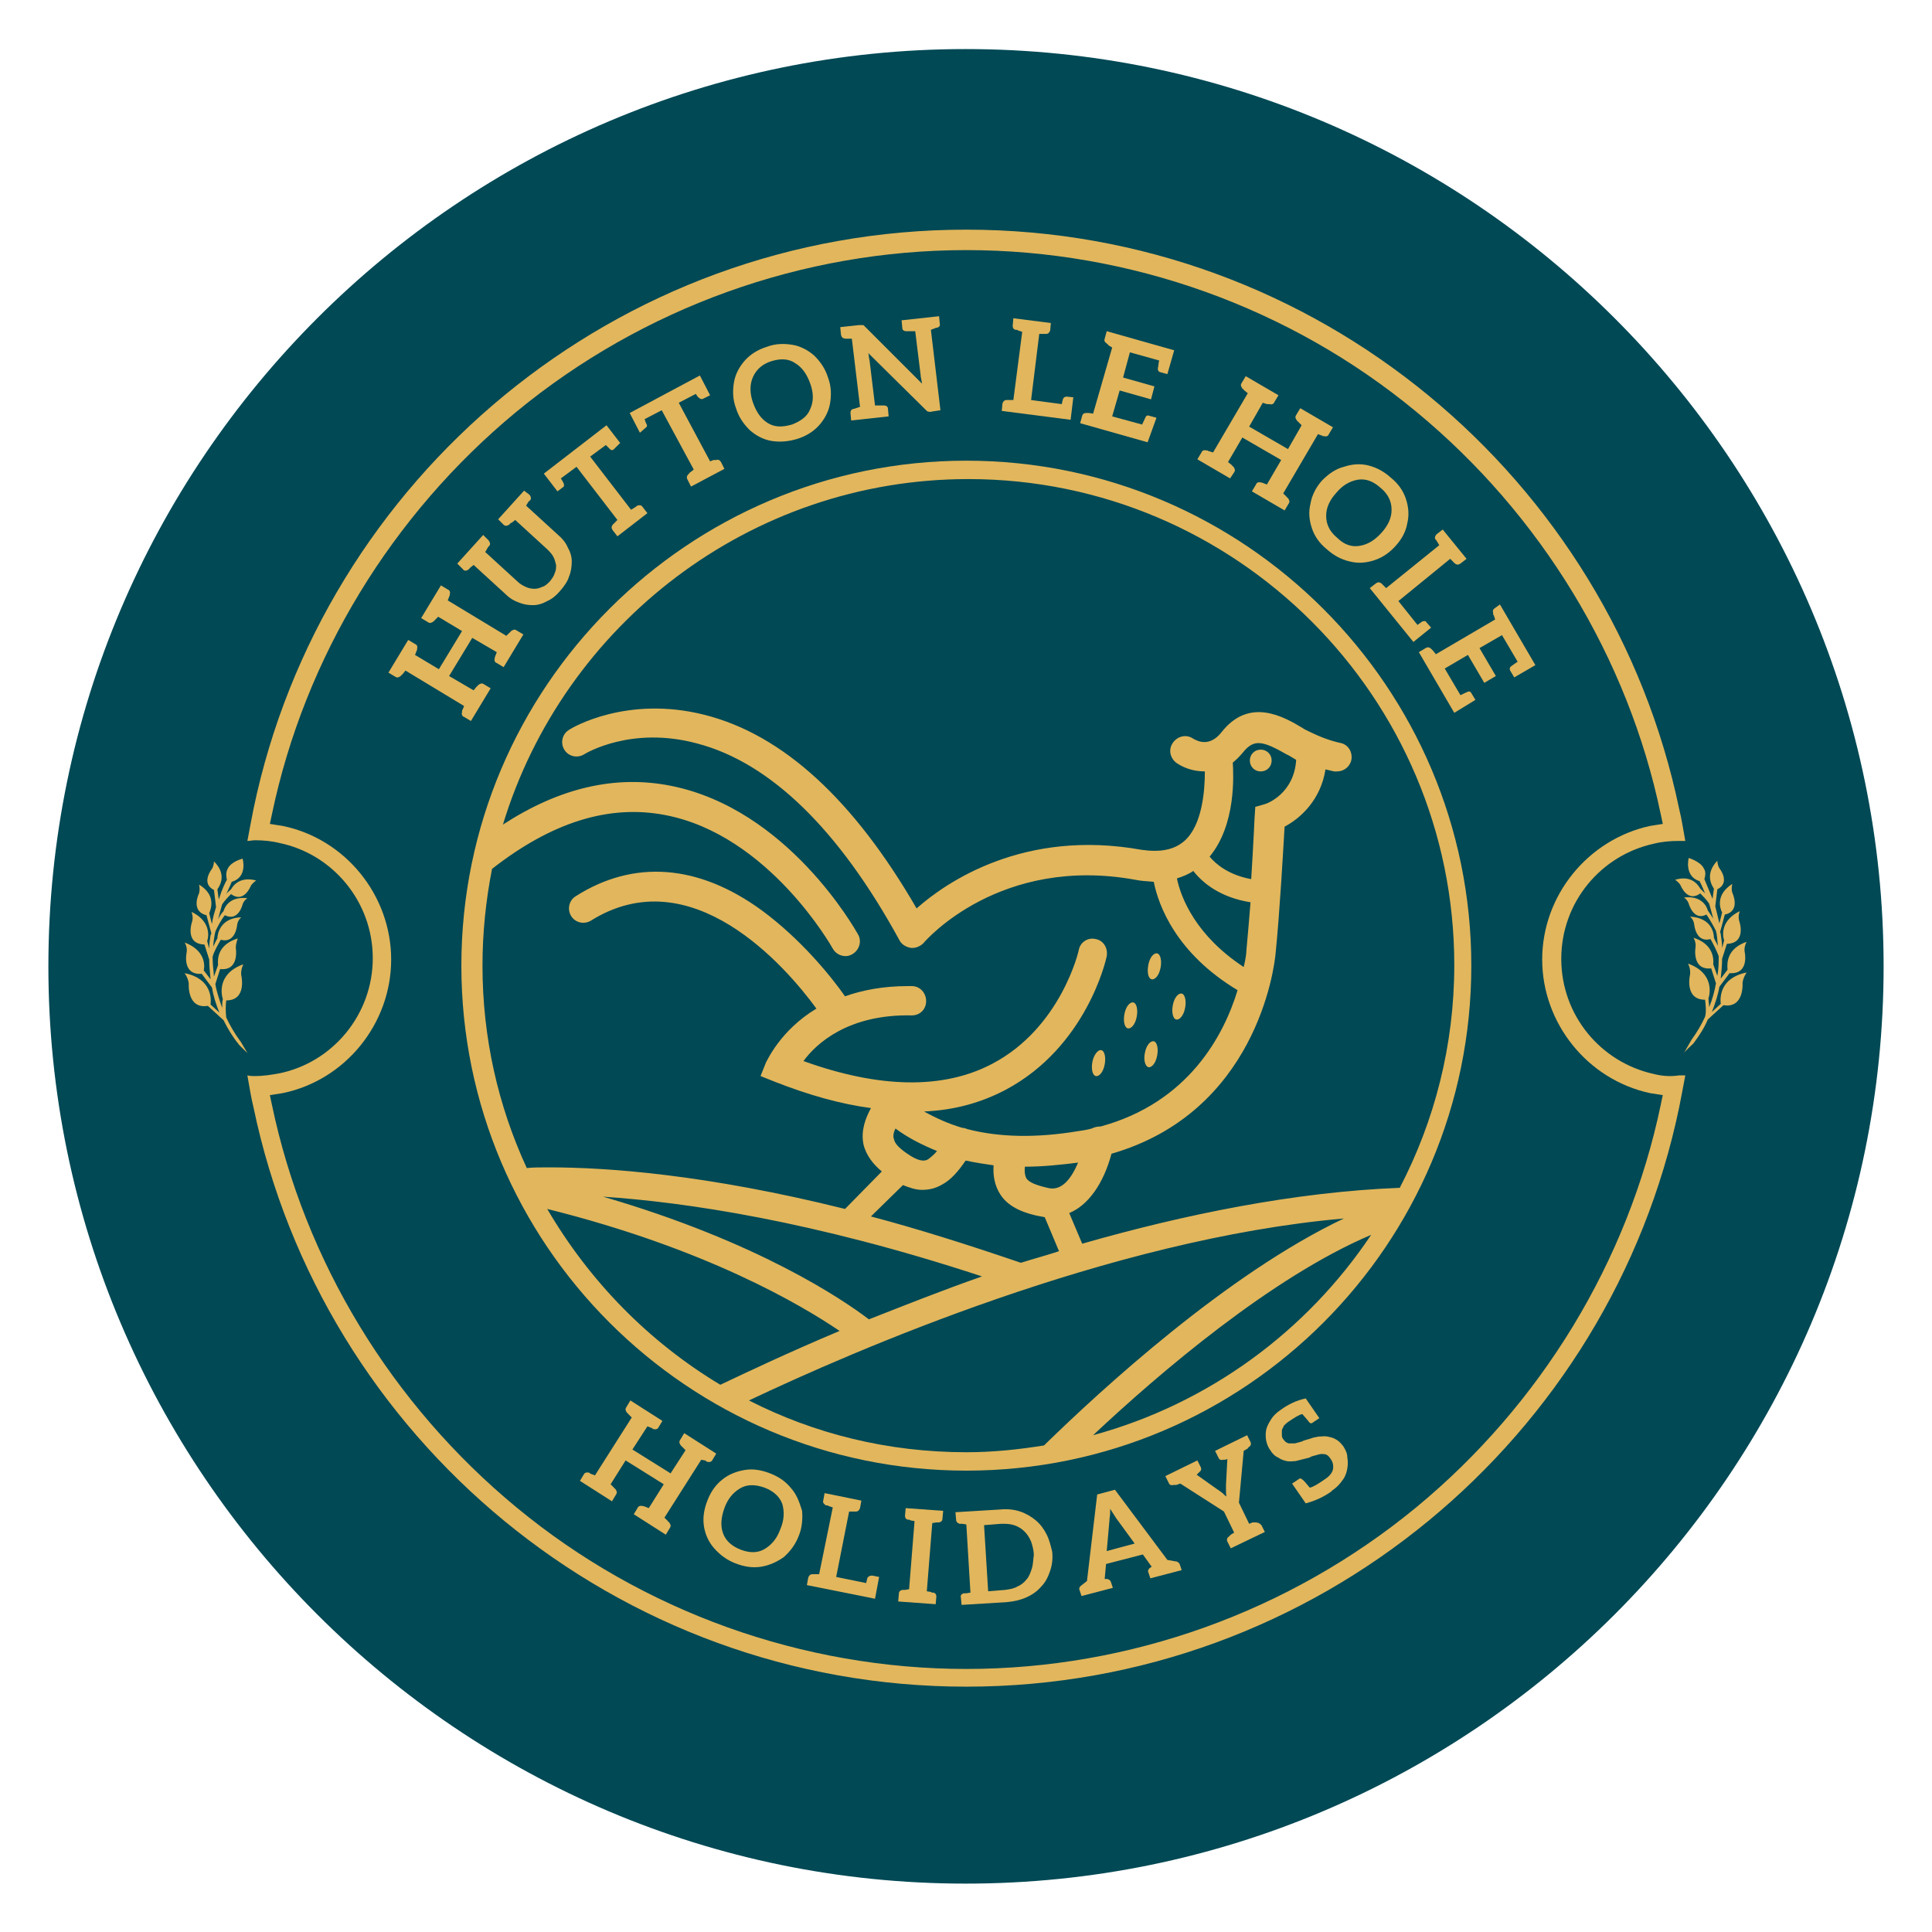<?xml version="1.0" encoding="utf-8"?>
<!-- Generator: Adobe Illustrator 25.4.1, SVG Export Plug-In . SVG Version: 6.00 Build 0)  -->
<svg version="1.1" id="Layer_1" xmlns="http://www.w3.org/2000/svg" xmlns:xlink="http://www.w3.org/1999/xlink" x="0px" y="0px"
	 viewBox="0 0 283.5 283.5" style="enable-background:new 0 0 283.5 283.5;" xml:space="preserve">
<style type="text/css">
	.st0{fill:#004955;}
	.st1{fill:#E2B65C;}
</style>
<g>
	<g>
		<path class="st0" d="M141.7,7.2C67.5,7.2,7.1,67.6,7.1,141.8s60.4,134.6,134.6,134.6s134.7-60.3,134.7-134.6
			C276.4,67.6,216,7.2,141.7,7.2"/>
	</g>
	<g>
		<path class="st1" d="M67.8,104.3L67.8,104.3v0.2c-0.1,0.3,0,0.6,0.3,0.7l1,0.6L72,101l-1-0.6c-0.3-0.2-0.5-0.1-0.8,0.1l-0.1,0.1
			c0,0,0,0.1-0.1,0.1l-0.1,0.1l-0.4,0.5l-3.6-2.1l3.4-5.6l3.6,2.1l-0.2,0.5l-0.1,0.3v0.1c-0.1,0.3,0,0.6,0.3,0.7l1,0.6l2.9-4.8
			l-1-0.6c-0.3-0.2-0.5-0.1-0.8,0.1l-0.1,0.1c0,0,0,0.1-0.1,0.1l-0.1,0.1l-0.4,0.4l-8.6-5.2l0.2-0.5c0-0.1,0-0.1,0.1-0.2v-0.1v-0.1
			c0.1-0.3,0-0.6-0.3-0.7l-1-0.6l-2.9,4.8l1,0.6c0.3,0.2,0.5,0.1,0.8-0.1l0.1-0.1l0.2-0.2l0.4-0.4l3.5,2.1l-3.4,5.6l-3.5-2.1
			l0.2-0.5c0-0.1,0-0.1,0.1-0.2v-0.1v-0.1c0.1-0.3,0-0.6-0.3-0.7l-1-0.6L57,98.7l1,0.6c0.3,0.2,0.5,0.1,0.8-0.1l0.1-0.1
			c0,0,0-0.1,0.1-0.1l0.1-0.1l0.4-0.5l8.6,5.2l-0.2,0.5C67.8,104.2,67.8,104.3,67.8,104.3"/>
	</g>
	<g>
		<path class="st1" d="M68.7,83.6L68.7,83.6c0.1-0.1,0.2-0.1,0.2-0.2l0.1-0.1l0.5-0.4l4.7,4.3c0.6,0.6,1.3,1,1.9,1.2
			c0.7,0.3,1.4,0.4,2.1,0.4s1.4-0.2,2.1-0.6c0.7-0.3,1.3-0.8,1.9-1.5s1.1-1.4,1.3-2.1c0.3-0.7,0.4-1.5,0.4-2.2s-0.2-1.4-0.6-2.1
			c-0.3-0.7-0.8-1.3-1.4-1.8l-4.7-4.3l0.3-0.5c0-0.1,0.1-0.1,0.1-0.1s0-0.1,0.1-0.1l0.1-0.1c0.2-0.3,0.1-0.5-0.1-0.8L76.9,72
			l-3.8,4.2l0.8,0.8c0.2,0.2,0.5,0.2,0.8,0l0.1-0.1l0.1-0.1c0,0,0.1-0.1,0.2-0.1l0.5-0.4l4.7,4.3c0.3,0.3,0.7,0.7,0.9,1.1
			c0.2,0.4,0.3,0.8,0.4,1.2c0,0.4,0,0.8-0.2,1.2c-0.1,0.4-0.4,0.8-0.7,1.2c-0.4,0.4-0.7,0.7-1.1,0.8c-0.4,0.2-0.8,0.3-1.2,0.3
			c-0.4,0-0.9-0.1-1.3-0.3c-0.4-0.2-0.8-0.4-1.2-0.8L71.2,81l0.3-0.5c0-0.1,0.1-0.1,0.1-0.2l0.1-0.1l0.1-0.1
			c0.2-0.3,0.1-0.5-0.1-0.8l-0.8-0.8l-3.8,4.2l0.8,0.8C68.1,83.8,68.4,83.8,68.7,83.6"/>
	</g>
	<g>
		<path class="st1" d="M82.6,71.5c0.2-0.1,0.2-0.3,0.1-0.6c-0.1-0.2-0.2-0.4-0.4-0.7l2.3-1.7l6,7.8l-0.4,0.4c0,0.1-0.1,0.1-0.1,0.1
			L90,76.9L89.9,77c-0.2,0.3-0.2,0.5,0,0.8l0.7,0.9l4.4-3.4l-0.7-0.9c-0.2-0.3-0.4-0.3-0.8-0.2l-0.1,0.1c0,0-0.1,0-0.1,0.1
			c0,0-0.1,0-0.2,0.1l-0.5,0.3l-6-7.8l2.3-1.7c0.2,0.2,0.4,0.4,0.6,0.6s0.4,0.2,0.6,0L91,65l-2-2.6l-9.2,7.1l2,2.6L82.6,71.5z"/>
	</g>
	<g>
		<path class="st1" d="M94.7,62.8c0.2-0.1,0.3-0.3,0.2-0.5c-0.1-0.2-0.2-0.4-0.3-0.8l2.5-1.3l4.7,8.7l-0.5,0.4
			c-0.1,0-0.1,0.1-0.1,0.1l-0.1,0.1l-0.1,0.1c-0.2,0.2-0.3,0.5-0.1,0.8l0.5,1l4.9-2.6l-0.5-1c-0.2-0.3-0.4-0.4-0.7-0.3H105h-0.1
			c0,0-0.1,0-0.2,0l-0.5,0.2l-4.6-8.6l2.5-1.3c0.2,0.3,0.3,0.5,0.5,0.6c0.2,0.2,0.4,0.2,0.6,0.1l1-0.5l-1.5-2.9l-10.3,5.5l1.5,2.9
			L94.7,62.8z"/>
	</g>
	<g>
		<path class="st1" d="M110.5,55.3c0.5-1.1,1.4-1.9,2.7-2.3c1.3-0.4,2.5-0.4,3.5,0.3c1,0.6,1.7,1.6,2.2,3s0.5,2.6,0,3.7
			c-0.4,1.1-1.4,1.8-2.7,2.3c-1.4,0.4-2.5,0.4-3.5-0.2c-1-0.6-1.7-1.6-2.2-3C110,57.7,110,56.4,110.5,55.3 M110,63.1
			c0.9,0.8,2,1.4,3.2,1.6s2.5,0.1,3.8-0.3s2.4-1.1,3.2-2c0.8-0.9,1.4-2,1.6-3.2s0.2-2.5-0.3-3.8c-0.4-1.3-1.1-2.3-2-3.2
			c-0.9-0.8-2-1.4-3.2-1.6c-1.2-0.2-2.5-0.2-3.8,0.3c-1.3,0.4-2.4,1.1-3.2,2c-0.8,0.9-1.4,2-1.6,3.2s-0.2,2.5,0.3,3.8
			C108.4,61.2,109.1,62.2,110,63.1"/>
	</g>
	<g>
		<path class="st1" d="M124,49.7L124,49.7h0.2c0,0,0.1,0,0.2,0h0.6l1.2,10l-0.6,0.2l-0.3,0.1h-0.1c-0.3,0.1-0.4,0.3-0.4,0.6l0.1,1.1
			l5.5-0.6l-0.1-1.1c0-0.3-0.2-0.5-0.6-0.5h-1.3l-0.8-6.6l-0.1-0.5c0-0.1,0-0.3-0.1-0.6l8.4,8.3c0.2,0.2,0.3,0.3,0.4,0.3
			c0.2,0,0.3,0.1,0.5,0l1.3-0.2l-1.4-11.8l0.5-0.2c0.1,0,0.1,0,0.2-0.1h0.1h0.1c0.3-0.1,0.5-0.3,0.4-0.6l-0.1-1.1l-5.5,0.6l0.1,1.1
			c0,0.3,0.2,0.5,0.6,0.5h1.3l0.8,6.5c0,0.3,0.1,0.5,0.1,0.6l0.1,0.6L127,48l-0.2-0.2c-0.1-0.1-0.1-0.1-0.2-0.1s-0.1,0-0.2,0h-0.3
			l-2.8,0.3l0.1,1.1C123.5,49.5,123.6,49.6,124,49.7"/>
	</g>
	<g>
		<path class="st1" d="M157.5,58.3l-1-0.1c-0.2,0-0.4,0.1-0.5,0.3c0,0-0.1,0.3-0.2,0.8l-4.5-0.6l1.2-9.7h0.6h0.3h0.1
			c0.3,0,0.5-0.2,0.6-0.5l0.1-1.1l-5.5-0.7l-0.1,1.1c0,0.3,0.1,0.5,0.4,0.6h0.1h0.1c0,0,0.1,0,0.2,0.1l0.6,0.2l-1.3,10h-0.6h-0.3
			h-0.1c-0.3,0-0.5,0.2-0.6,0.5l-0.1,1.1l10.1,1.3L157.5,58.3z"/>
	</g>
	<g>
		<path class="st1" d="M169.7,61.3l-1.1-0.3c-0.2-0.1-0.4,0-0.5,0.2c-0.2,0.5-0.4,0.8-0.5,1.1l-4.4-1.2l1.1-3.8l4.6,1.3l0.5-1.9
			l-4.6-1.3l1-3.7l4.3,1.2c-0.1,0.3-0.1,0.7-0.2,1.2c0,0.3,0.1,0.4,0.3,0.5l1.1,0.3l1-3.5l-9.9-2.8l-0.3,1.1c-0.1,0.3,0,0.5,0.3,0.7
			l0.1,0.1c0,0,0.1,0,0.1,0.1l0.1,0.1l0.5,0.3l-2.8,9.7l-0.6-0.1c-0.1,0-0.1,0-0.2,0h-0.1h-0.1c-0.3,0-0.5,0.1-0.6,0.4l-0.3,1.1
			l9.9,2.8L169.7,61.3z"/>
	</g>
	<g>
		<path class="st1" d="M181.1,69.3c0.2-0.3,0.1-0.5-0.1-0.8l-0.1-0.1c0,0-0.1,0-0.1-0.1l-0.1-0.1l-0.5-0.4l2.1-3.6l5.7,3.3l-2.1,3.6
			l-0.5-0.2l-0.3-0.1H185c-0.3-0.1-0.6,0-0.7,0.3l-0.6,1l4.8,2.8l0.6-1c0.2-0.3,0.1-0.5-0.1-0.8l-0.1-0.1c0,0-0.1,0-0.1-0.1
			l-0.1-0.1l-0.4-0.4l5.1-8.7l0.5,0.2c0.1,0,0.1,0,0.2,0.1h0.1h0.1c0.3,0.1,0.6,0,0.7-0.3l0.6-1l-4.8-2.8l-0.6,1
			c-0.2,0.3-0.1,0.5,0.1,0.8l0.1,0.1l0.2,0.2l0.4,0.4l-2,3.5l-5.7-3.3l2-3.5l0.6,0.2c0.1,0,0.1,0,0.2,0h0.1h0.1
			c0.3,0.1,0.6,0,0.7-0.3l0.6-1l-4.8-2.8l-0.6,1c-0.2,0.3-0.1,0.5,0.1,0.8l0.1,0.1c0,0,0.1,0,0.1,0.1l0.1,0.1l0.5,0.4l-5.1,8.7
			l-0.6-0.2c-0.1,0-0.1,0-0.2-0.1h-0.1H177c-0.3-0.1-0.6,0-0.7,0.3l-0.6,1l4.8,2.8L181.1,69.3z"/>
	</g>
	<g>
		<path class="st1" d="M199.2,70.4c1.2-0.2,2.3,0.2,3.4,1.2c1.1,0.9,1.6,2,1.6,3.2s-0.5,2.3-1.5,3.4s-2,1.7-3.2,1.9
			c-1.2,0.2-2.3-0.2-3.3-1.2c-1.1-0.9-1.6-2-1.6-3.2s0.5-2.3,1.5-3.4C197,71.2,198.1,70.6,199.2,70.4 M194,70.5
			c-0.9,1-1.5,2.2-1.7,3.4c-0.3,1.2-0.2,2.4,0.2,3.6s1.1,2.2,2.2,3.1c1,0.9,2.1,1.5,3.4,1.8c1.2,0.3,2.4,0.2,3.6-0.2
			c1.2-0.4,2.2-1.1,3.1-2.1c0.9-1,1.5-2.1,1.7-3.3c0.3-1.2,0.2-2.4-0.2-3.6s-1.1-2.2-2.2-3.1c-1-0.9-2.1-1.5-3.3-1.8
			s-2.4-0.2-3.6,0.2C196,68.8,195,69.5,194,70.5"/>
	</g>
	<g>
		<path class="st1" d="M203,85.9l-0.2-0.2l-0.1-0.1c-0.3-0.2-0.5-0.2-0.8,0l-0.9,0.7l6.4,7.9l2.6-2.1l-0.7-0.8
			c-0.1-0.2-0.3-0.2-0.6-0.1c0,0-0.3,0.2-0.7,0.5l-2.8-3.5l7.6-6.2l0.4,0.4l0.2,0.2l0.1,0.1c0.3,0.2,0.5,0.2,0.8,0l0.9-0.7l-3.5-4.3
			l-0.9,0.7c-0.2,0.2-0.3,0.5-0.2,0.7l0.1,0.1c0,0,0,0.1,0.1,0.1c0,0,0,0.1,0.1,0.2l0.3,0.5l-7.8,6.3L203,85.9z"/>
	</g>
	<g>
		<path class="st1" d="M219.4,89.2c-0.3,0.2-0.4,0.4-0.3,0.7V90v0.1c0,0,0,0.1,0.1,0.2l0.2,0.6l-8.7,5.1l-0.4-0.5l-0.1-0.1l-0.1-0.1
			l-0.1-0.1c-0.2-0.2-0.5-0.3-0.8-0.1l-1,0.6l5.2,8.9l3.1-1.9l-0.6-1c-0.1-0.2-0.3-0.3-0.5-0.2c-0.5,0.2-0.8,0.4-1.1,0.5l-2.3-3.9
			l3.4-2l2.4,4.1l1.7-1l-2.4-4.1l3.3-1.9l2.3,3.9c-0.3,0.2-0.6,0.4-1,0.7c-0.2,0.2-0.2,0.4-0.1,0.6l0.6,1l3.1-1.8l-5.2-8.9
			L219.4,89.2z"/>
	</g>
	<g>
		<path class="st1" d="M243.7,162.1c-4.8,23-17.6,44-35.9,59.1c-18.6,15.3-42,23.7-66,23.7s-47.5-8.4-66-23.7
			c-18.3-15.1-31.1-36.1-35.9-59.1c-0.1-0.5-0.2-0.9-0.3-1.4c0.6-0.1,1.3-0.2,1.9-0.3c9.2-1.9,15.9-10.2,15.9-19.6
			c0-9.4-6.7-17.7-15.9-19.6c-0.6-0.1-1.3-0.2-1.9-0.3c0.1-0.5,0.2-0.9,0.3-1.4c4.8-23,17.6-44,35.9-59.1c18.6-15.3,42-23.7,66-23.7
			s47.5,8.4,66,23.7c18.3,15.1,31.1,36.1,35.9,59.1c0.1,0.5,0.2,0.9,0.3,1.4c-0.6,0.1-1.3,0.2-1.9,0.3c-9.1,2-15.8,10.2-15.8,19.6
			c0,9.3,6.6,17.6,15.8,19.6c0.6,0.1,1.3,0.2,1.9,0.3C243.9,161.1,243.8,161.6,243.7,162.1 M242.7,157.6
			c-7.8-1.7-13.6-8.6-13.6-16.9s5.8-15.2,13.6-16.9c1.2-0.3,2.4-0.4,3.7-0.4c0.3,0,0.6,0,0.9,0c-0.3-1.6-0.5-3.1-0.9-4.7
			c-10.1-48.5-53.2-85-104.6-85s-94.5,36.5-104.6,85c-0.3,1.5-0.6,3.1-0.9,4.7c0.4,0,0.7-0.1,1.1-0.1c1.2,0,2.4,0.1,3.6,0.4
			c7.8,1.6,13.7,8.6,13.7,16.9c0,8.3-5.9,15.3-13.7,16.9c-1.1,0.2-2.3,0.4-3.6,0.4c-0.4,0-0.7,0-1.1-0.1c0.3,1.6,0.5,3.1,0.9,4.7
			c10.1,48.5,53.2,85,104.6,85s94.5-36.5,104.6-85c0.3-1.5,0.6-3.1,0.9-4.7c-0.3,0-0.6,0-0.9,0C245.1,158,243.9,157.9,242.7,157.6"
			/>
	</g>
	<g>
		<path class="st1" d="M256.3,142.7c-4,0.8-3.9,3.8-3.8,4.6l-1.3,1.2c0.5-1.3,0.9-2.5,1.1-3.7l1.5-2c3,0.2,2.2-3.2,2.2-3.2
			c-0.1-0.7,0.3-1.4,0.3-1.4c-2.9,1-2.9,3.1-2.8,4.1l-1,1.3c0.1-1,0.2-2,0.2-2.9l0.7-2.2c3-0.1,1.8-3.4,1.8-3.4
			c-0.2-0.7,0.1-1.4,0.1-1.4c-2.7,1.3-2.6,3.4-2.3,4.3l-0.3,1.1c0-0.7-0.1-1.4-0.2-2c0-0.1,0-0.2-0.1-0.3l0.7-2.6
			c2.4-0.5,1.1-3.2,1.1-3.2c-0.2-0.6,0-1.3,0-1.3c-2.5,1.6-1.8,3.6-1.5,4.2l-0.4,1.6c-0.2-0.9-0.4-1.7-0.6-2.5l0.3-2.5
			c2-1,0.3-3.1,0.3-3.1c-0.3-0.5-0.3-1.1-0.3-1.1c-1.8,1.9-0.9,3.5-0.5,4.1l-0.2,1.5c-0.6-1.5-1.1-2.6-1.2-2.9
			c0.1-0.4,0.3-1-0.1-1.6c-0.5-1-2.2-1.5-2.2-1.5s-0.7,2.7,1.6,3.4c0.1,0.2,0.4,0.8,0.8,1.8c-0.3-0.3-0.5-0.5-0.7-0.7
			c-0.4-0.7-1.4-2-3.7-1.3c0,0,0.5,0.3,0.8,0.8c0,0,1,2.6,2.9,1.2c0.4,0.4,0.9,0.9,1.3,1.5c0.2,0.7,0.4,1.4,0.6,2.2
			c-0.3-0.5-0.6-0.9-0.8-1.2c-0.2-0.8-1.1-2.2-3.5-1.9c0,0,0.5,0.3,0.7,0.9c0,0,0.7,2.6,2.6,1.6c0.5,0.7,1.1,1.8,1.4,2.4
			c0,0.2,0.1,0.3,0.1,0.5c0.1,0.5,0.1,1.1,0.2,1.7c-0.2-0.4-0.5-0.9-0.6-1.2c0-0.5-0.2-2.9-3.5-3.1c0,0,0.5,0.4,0.6,1.1
			c0,0,0.2,2.8,2.4,2.2c0.4,0.7,0.9,1.7,1.2,2.5c0,0.9,0,1.9-0.2,2.9l-0.6-1.7c0.1-1-0.1-3-2.9-3.9c0,0,0.4,0.6,0.3,1.4
			c0,0-0.6,3.4,2.3,3.1l0.7,2.2c-0.2,1.1-0.5,2.3-1,3.5c0-0.5-0.1-0.9-0.1-1.3c0.2-0.6,0.9-3.7-3-5.1c0,0,0.4,0.7,0.3,1.6
			c0,0-0.9,3.7,2.2,3.7c0.1,0.8,0.2,1.8,0,2.5c-0.5,1.1-1.2,2.3-2,3.4c-0.1,0.2-1.1,1.9-1.1,1.9c0.1-0.2,1.3-1.3,1.4-1.4
			c0.9-1.2,1.6-2.3,2.1-3.5l2.3-2.1c3.1,0.5,2.8-3.3,2.8-3.3C255.8,143.4,256.3,142.7,256.3,142.7"/>
	</g>
	<g>
		<path class="st1" d="M35.2,152.7c-0.8-1.1-1.5-2.3-2-3.4c-0.1-0.8-0.1-1.8,0-2.5c3.1,0,2.2-3.7,2.2-3.7c-0.1-0.8,0.3-1.6,0.3-1.6
			c-3.9,1.4-3.2,4.5-3,5.1c-0.1,0.4-0.1,0.9-0.1,1.3c-0.4-1.2-0.8-2.3-1-3.5l0.7-2.2c2.9,0.3,2.3-3.1,2.3-3.1c0-0.7,0.3-1.4,0.3-1.4
			c-2.9,0.9-3,2.9-2.9,3.9l-0.6,1.7c-0.1-1-0.2-2-0.2-2.9c0.2-0.8,0.8-1.8,1.2-2.5c2.2,0.6,2.4-2.2,2.4-2.2c0.1-0.7,0.6-1.1,0.6-1.1
			c-3.2,0.1-3.5,2.6-3.5,3.1c-0.2,0.3-0.4,0.8-0.6,1.2c0-0.6,0.1-1.1,0.2-1.7c0-0.2,0.1-0.3,0.1-0.5c0.3-0.7,0.9-1.8,1.4-2.4
			c2,1,2.6-1.6,2.6-1.6c0.2-0.6,0.7-0.9,0.7-0.9c-2.5-0.3-3.3,1.2-3.5,1.9c-0.3,0.3-0.6,0.8-0.8,1.2c0.2-0.8,0.4-1.5,0.6-2.2
			c0.4-0.6,0.9-1.1,1.3-1.5c1.9,1.4,2.9-1.2,2.9-1.2c0.3-0.5,0.8-0.8,0.8-0.8c-2.3-0.6-3.3,0.6-3.7,1.3c-0.2,0.2-0.5,0.4-0.7,0.7
			c0.4-0.9,0.7-1.5,0.8-1.8c2.4-0.7,1.6-3.4,1.6-3.4s-1.7,0.4-2.2,1.5c-0.3,0.6-0.2,1.2-0.1,1.6c-0.2,0.3-0.7,1.3-1.2,2.9l-0.2-1.5
			c0.4-0.6,1.4-2.2-0.5-4.1c0,0,0,0.6-0.3,1.1c0,0-1.7,2.1,0.3,3.1l0.3,2.5c-0.2,0.7-0.5,1.6-0.6,2.5l-0.4-1.6
			c0.3-0.7,1-2.7-1.5-4.2c0,0,0.2,0.6,0,1.3c0,0-1.3,2.6,1.1,3.2l0.7,2.6c0,0.1,0,0.2-0.1,0.3c-0.1,0.6-0.2,1.3-0.2,2l-0.3-1.1
			c0.3-0.9,0.4-3-2.3-4.3c0,0,0.3,0.7,0.1,1.4c0,0-1.2,3.3,1.8,3.4l0.7,2.2c0,0.9,0.1,1.9,0.2,2.9l-1-1.3c0.2-0.9,0.1-3-2.8-4.1
			c0,0,0.4,0.6,0.3,1.4c0,0-0.8,3.4,2.2,3.2l1.5,2c0.2,1.2,0.6,2.5,1.1,3.7l-1.3-1.2c0.1-0.8,0.2-3.8-3.8-4.6c0,0,0.5,0.7,0.6,1.5
			c0,0-0.3,3.8,2.8,3.3l2.3,2.1c0.6,1.2,1.3,2.4,2.2,3.5c0.1,0.2,1.3,1.3,1.4,1.4C36.3,154.6,35.4,152.9,35.2,152.7"/>
	</g>
	<g>
		<path class="st1" d="M103.4,214.3c0.1,0,0.1,0,0.2,0.1c0,0,0.1,0,0.1,0.1h0.1c0.3,0.1,0.6,0,0.7-0.2l0.6-1l-4.7-3l-0.6,1
			c-0.2,0.3-0.1,0.5,0.1,0.8l0.1,0.1l0.2,0.2l0.4,0.4l-2.2,3.4l-5.6-3.5l2.2-3.4l0.5,0.2c0.1,0,0.1,0,0.2,0.1c0,0,0.1,0,0.1,0.1h0.1
			c0.3,0.1,0.6,0,0.7-0.2l0.6-1l-4.7-3l-0.6,1c-0.2,0.3-0.1,0.5,0.1,0.8l0.1,0.1c0,0,0.1,0,0.1,0.1l0.1,0.1l0.4,0.4l-5.4,8.5
			l-0.5-0.2c-0.1,0-0.1,0-0.2-0.1c0,0-0.1,0-0.1-0.1h-0.1c-0.3-0.1-0.6,0-0.7,0.2l-0.6,1l4.7,3l0.6-1c0.2-0.3,0.1-0.5-0.1-0.8
			l-0.1-0.1c0,0-0.1,0-0.1-0.1l-0.1-0.1l-0.4-0.4l2.2-3.5l5.6,3.5l-2.2,3.5l-0.5-0.2l-0.3-0.1h-0.1c-0.3-0.1-0.6,0-0.7,0.2l-0.6,1
			l4.7,3l0.6-1c0.2-0.3,0.1-0.5-0.1-0.8l-0.1-0.1c0,0-0.1,0-0.1-0.1l-0.1-0.1l-0.4-0.4l5.4-8.5L103.4,214.3z"/>
	</g>
	<g>
		<path class="st1" d="M114.5,224.4c-0.5,1.4-1.3,2.3-2.3,2.9c-1,0.6-2.2,0.6-3.5,0.1s-2.2-1.3-2.6-2.4c-0.4-1.1-0.3-2.3,0.2-3.7
			s1.3-2.3,2.3-2.9c1-0.6,2.2-0.6,3.6-0.1c1.3,0.5,2.2,1.3,2.6,2.4C115.1,221.8,115.1,223,114.5,224.4 M116.1,218.4
			c-0.8-1-1.8-1.7-3.1-2.2c-1.3-0.5-2.5-0.7-3.7-0.5s-2.3,0.6-3.3,1.4c-1,0.8-1.7,1.8-2.2,3.1s-0.7,2.5-0.5,3.8
			c0.2,1.2,0.7,2.3,1.5,3.2s1.8,1.7,3.1,2.2c1.3,0.5,2.5,0.7,3.8,0.5c1.2-0.2,2.3-0.7,3.3-1.4c0.9-0.8,1.7-1.8,2.2-3.1
			c0.5-1.2,0.6-2.5,0.5-3.7C117.3,220.4,116.9,219.3,116.1,218.4"/>
	</g>
	<g>
		<path class="st1" d="M127.3,231.5c0,0-0.1,0.3-0.2,0.8l-4.4-0.9l1.9-9.6h0.6h0.3h0.1c0.3,0,0.5-0.2,0.6-0.5l0.2-1.1l-5.4-1.1
			l-0.2,1.1c-0.1,0.3,0.1,0.5,0.4,0.7h0.1h0.1c0,0,0.1,0,0.2,0.1l0.6,0.2l-2,9.8h-0.6h-0.3h-0.1c-0.3,0-0.5,0.2-0.6,0.5l-0.2,1.1
			l10,2l0.6-3.2l-1-0.2C127.6,231.2,127.5,231.3,127.3,231.5"/>
	</g>
	<g>
		<path class="st1" d="M132.8,222.4c0,0.3,0.1,0.5,0.4,0.6h0.1h0.1c0,0,0.1,0,0.2,0.1l0.6,0.1l-0.8,10l-0.6,0.1h-0.3h-0.1
			c-0.3,0.1-0.5,0.2-0.5,0.6l-0.1,1.1l5.5,0.4l0.1-1.1c0-0.3-0.1-0.5-0.4-0.6h-0.1h-0.1c0,0-0.1,0-0.2-0.1l-0.6-0.1l0.8-10l0.6-0.1
			c0.1,0,0.1,0,0.2,0s0.1,0,0.1,0h0.1c0.3-0.1,0.5-0.2,0.5-0.6l0.1-1.1l-5.5-0.4L132.8,222.4z"/>
	</g>
	<g>
		<path class="st1" d="M151.4,230.2c-0.2,0.6-0.4,1.2-0.8,1.6c-0.3,0.4-0.8,0.8-1.3,1c-0.5,0.3-1.1,0.4-1.8,0.5l-2.5,0.2l-0.6-9.7
			l2.5-0.2c0.7,0,1.3,0,1.9,0.2c0.6,0.2,1.1,0.5,1.5,0.9s0.7,0.8,1,1.5c0.2,0.6,0.4,1.3,0.4,2C151.6,228.9,151.6,229.6,151.4,230.2
			 M153.6,225.2c-0.4-0.8-0.9-1.5-1.6-2.1c-0.6-0.5-1.4-1-2.3-1.3c-0.9-0.3-1.9-0.4-2.9-0.3l-6.6,0.4l0.1,1.1c0,0.3,0.2,0.5,0.5,0.6
			h0.1h0.1c0,0,0.1,0,0.2,0l0.6,0.1l0.6,10l-0.6,0.1c-0.1,0-0.1,0-0.2,0h-0.1h-0.1c-0.3,0.1-0.5,0.3-0.4,0.6l0.1,1.1l6.6-0.4
			c1.1-0.1,2-0.3,2.9-0.7s1.6-0.9,2.2-1.6c0.6-0.6,1-1.4,1.3-2.3c0.3-0.9,0.4-1.8,0.3-2.8C154.2,226.9,154,226,153.6,225.2"/>
	</g>
	<g>
		<path class="st1" d="M162.4,227.6l0.4-4.5c0-0.4,0.1-0.7,0.1-1.1v-0.6c0.4,0.6,0.7,1.1,0.9,1.4l2.7,3.7L162.4,227.6z M172.4,229.1
			l-1.1-0.2l-7.7-10.3l-2.6,0.7l-1.5,12.7l-0.9,0.7c-0.2,0.2-0.3,0.4-0.2,0.6l0.3,0.9l4.6-1.2l-0.3-0.9c-0.1-0.2-0.2-0.3-0.5-0.4
			h-0.4l0.2-2.2l5.4-1.4l1.3,1.8l-0.3,0.2c-0.2,0.2-0.3,0.4-0.2,0.6l0.3,0.9l4.6-1.2l-0.3-0.9C172.9,229.2,172.7,229.1,172.4,229.1"
			/>
	</g>
	<g>
		<path class="st1" d="M184.2,223.4h-0.1H184c0,0-0.1,0-0.2,0l-0.5,0.2l-1.5-3.1l0.7-7.6l0.5-0.3c0.1,0,0.1-0.1,0.1-0.1l0.1-0.1
			l0.1-0.1c0.3-0.2,0.3-0.5,0.2-0.7l-0.5-1l-4.7,2.3l0.5,1c0.1,0.3,0.4,0.4,0.7,0.3h0.1c0,0,0,0,0.1,0h0.1l0.3-0.1l-0.2,3.8
			c0,0.2,0,0.5,0,0.9c0,0.3,0,0.6,0.1,0.8c-0.1-0.1-0.2-0.1-0.3-0.2c-0.1-0.1-0.2-0.2-0.3-0.3c-0.3-0.2-0.5-0.4-0.7-0.5l-3.1-2.2
			l0.2-0.2l0.1-0.1l0.1-0.1c0.3-0.2,0.3-0.5,0.2-0.7l-0.5-1l-4.7,2.3l0.5,1c0.1,0.3,0.4,0.4,0.7,0.3h0.1h0.1c0,0,0.1,0,0.2,0
			l0.6-0.2l6.4,4.1l1.5,3.1l-0.5,0.3l-0.2,0.2l-0.1,0.1c-0.3,0.2-0.3,0.5-0.2,0.7l0.5,1l5-2.4l-0.5-1
			C184.8,223.5,184.6,223.4,184.2,223.4"/>
	</g>
	<g>
		<path class="st1" d="M197.1,212.2c-0.4-0.5-0.7-0.8-1.1-1c-0.3-0.2-0.7-0.3-1.2-0.4c-0.4-0.1-0.8,0-1.3,0c-0.6,0.1-1,0.2-1.2,0.3
			c-0.7,0.2-1.1,0.3-1.2,0.4c-0.3,0.1-0.7,0.2-1.1,0.3c-0.3,0-0.6,0-0.9,0c-0.3-0.1-0.5-0.2-0.7-0.5c-0.2-0.2-0.3-0.4-0.3-0.7
			c0-0.2,0-0.5,0-0.7s0.2-0.4,0.3-0.7c0.2-0.2,0.4-0.4,0.7-0.6c0.9-0.6,1.5-1,2-1.1c0.6,0.7,0.9,1,1,1.2c0.2,0.2,0.4,0.2,0.6,0
			l0.9-0.6l-2-2.9c-1.4,0.3-2.6,0.9-3.7,1.7c-0.6,0.4-1.1,0.9-1.4,1.4c-0.3,0.5-0.6,1-0.7,1.5c-0.1,0.5-0.1,1.1,0,1.6s0.3,1,0.6,1.4
			c0.3,0.5,0.7,0.9,1.2,1.1c0.4,0.3,0.8,0.4,1.2,0.5c0.5,0.1,0.9,0,1.3,0c0.4-0.1,0.8-0.2,1.2-0.3l0.8-0.2l0.4-0.2
			c0.4-0.1,0.7-0.2,1.1-0.3c0.4-0.1,0.7,0,0.9,0c0.3,0.1,0.5,0.3,0.7,0.6c0.4,0.5,0.5,1.1,0.4,1.6s-0.5,1-1.1,1.4
			c-1,0.7-1.8,1.2-2.3,1.3c-0.6-0.7-0.9-1.1-1.1-1.2c-0.2-0.2-0.4-0.2-0.6,0l-0.9,0.6l2,2.9c1.5-0.4,2.7-1,3.7-1.7l0.2-0.2
			c0.6-0.4,1.1-0.9,1.5-1.5c0.4-0.5,0.6-1.1,0.7-1.7c0.1-0.6,0.1-1.1,0-1.7C197.7,213.2,197.4,212.7,197.1,212.2"/>
	</g>
	<g>
		<path class="st1" d="M165.5,150.9c0.5,0.1,1.1-0.6,1.3-1.7c0.2-1,0-2-0.5-2.1c-0.5-0.1-1.1,0.6-1.3,1.7
			C164.8,149.8,165,150.8,165.5,150.9z"/>
		<path class="st1" d="M161.6,154.1c-0.5-0.1-1.1,0.7-1.3,1.7c-0.2,1,0,2,0.5,2.1c0.5,0.1,1.1-0.6,1.3-1.7
			C162.3,155.2,162.1,154.2,161.6,154.1z"/>
		<path class="st1" d="M168.5,156.6c0.5,0.1,1.1-0.6,1.3-1.7c0.2-1,0-2-0.5-2.1c-0.5-0.1-1.1,0.6-1.3,1.7
			C167.8,155.5,168,156.4,168.5,156.6z"/>
		<path class="st1" d="M169,143.7c0.5,0.1,1.1-0.6,1.3-1.7c0.2-1,0-2-0.5-2.1c-0.5-0.1-1.1,0.6-1.3,1.7
			C168.3,142.7,168.5,143.6,169,143.7z"/>
		<path class="st1" d="M172.6,149.6c0.5,0.1,1.1-0.6,1.3-1.7c0.2-1,0-2-0.5-2.1c-0.5-0.1-1.1,0.6-1.3,1.7
			C171.9,148.5,172.1,149.5,172.6,149.6z"/>
		<path class="st1" d="M185,113.2c0.9,0,1.6-0.7,1.6-1.6c0-0.9-0.7-1.6-1.6-1.6c-0.9,0-1.6,0.7-1.6,1.6
			C183.4,112.5,184.1,113.2,185,113.2z"/>
		<path class="st1" d="M141.8,67.6c-40.8,0-74.1,33.2-74.1,74.1c0,40.8,33.2,74.1,74.1,74.1s74.1-33.2,74.1-74.1
			S182.6,67.6,141.8,67.6z M80.3,177.4c23.3,5.8,37.3,14.1,42.9,17.9c-7.6,3.2-13.7,6.1-17.5,7.9C95.2,196.9,86.5,188,80.3,177.4z
			 M132.5,173.9c1,0.4,1.9,0.7,2.8,0.7c1,0,1.9-0.2,2.8-0.7c1.4-0.7,2.5-2,3.6-3.6c1.4,0.3,2.7,0.5,4.1,0.7c-0.1,1.4,0.1,2.9,1,4.3
			c1.3,2,3.8,2.8,5.9,3.2c0.2,0,0.4,0.1,0.6,0.1l2.1,5c-1.8,0.6-3.7,1.1-5.6,1.7c-7.9-2.7-15.2-5-22-6.8L132.5,173.9z M131.4,165.6
			c1.9,1.4,3.9,2.4,6.1,3.3c-0.4,0.5-0.9,0.9-1.3,1.2c-0.3,0.2-1,0.5-2.6-0.5c-1.4-0.9-2.3-1.7-2.4-2.4
			C131,166.8,131.1,166.2,131.4,165.6z M150.4,171.2c2.7,0,5.4-0.3,7.8-0.6c-0.9,2.1-2.3,4.3-4.5,3.7c-1.7-0.4-2.7-0.8-3.1-1.4
			C150.4,172.5,150.3,171.9,150.4,171.2z M144.1,187.3c-6,2.1-11.5,4.3-16.6,6.3c-3.8-2.9-16.3-11.4-39-18
			C100.4,176.4,119.2,179.1,144.1,187.3z M141.8,213.1c-11.5,0-22.3-2.7-31.9-7.6c15.2-7.2,52.9-23.7,87.3-26.7
			c-17.1,8.1-35.5,25-44,33.3C149.5,212.7,145.7,213.1,141.8,213.1z M160.4,210.6c9.8-9.2,26.2-23.2,40.8-29.4
			C191.7,195.4,177.3,206,160.4,210.6z M158.8,182.5l-1.9-4.5c2.7-1.1,5-4.2,6.2-8.7c21.1-6.1,23.9-27,24.1-29.6
			c0.6-6,1.1-15,1.3-18.4c2.3-1.2,5.3-3.9,6-8.4c0.8,0.2,1.3,0.3,1.3,0.3c0.1,0,0.3,0,0.4,0c1,0,1.9-0.7,2.1-1.7
			c0.2-1.2-0.5-2.3-1.7-2.5c0,0-1.5-0.3-3.3-1.1c-0.7-0.3-1.3-0.6-1.9-0.9l-0.3-0.2c-2.7-1.6-7.8-4.6-11.9,0.7
			c-1.7,2.1-3.4,1.3-4.1,0.9c-1-0.7-2.3-0.4-3,0.6c-0.7,1-0.4,2.3,0.6,3c0.9,0.6,2.3,1.2,4.1,1.2c0,2.9-0.4,7.9-3,10.2
			c-1.5,1.3-3.5,1.7-6.3,1.3c-17.2-3.1-28.6,4.7-33,8.6c-9.2-15.9-19.6-25.5-31.1-28.4c-11.4-2.9-19.5,1.9-19.9,2.2
			c-1,0.6-1.3,1.9-0.7,2.9c0.6,1,1.9,1.3,2.9,0.7c0.3-0.2,7-4.2,16.6-1.6c10.7,2.8,20.8,12.6,29.7,28.9c0.3,0.6,1,1,1.7,1.1
			c0.1,0,0.1,0,0.2,0c0.6,0,1.2-0.3,1.6-0.7c0.4-0.5,11.3-12.9,31.1-9.3c0.9,0.2,1.8,0.2,2.7,0.3c0.7,3.5,3.3,10.5,12.3,15.9
			c-2,6.6-7.2,16.5-20.1,20c-0.5,0-0.9,0.1-1.3,0.3c-0.7,0.2-1.4,0.3-2.1,0.4c-6.1,1-11.4,0.9-16.1-0.3c-0.3-0.1-0.5-0.2-0.8-0.2
			c-2-0.6-3.8-1.4-5.6-2.4c4.5-0.2,8.4-1.3,12-3.2c11.8-6.3,14.7-19,14.8-19.6c0.2-1.2-0.5-2.3-1.6-2.5c-1.2-0.3-2.3,0.5-2.5,1.6
			c0,0.1-2.6,11.4-12.7,16.7c-7.2,3.8-16.6,3.6-27.7-0.4c1.9-2.6,6.6-6.9,15.9-6.7c1.2,0,2.1-0.9,2.1-2.1s-0.9-2.2-2.1-2.2
			c-0.2,0-0.4,0-0.6,0c-3.6,0-6.7,0.6-9.2,1.5c-2.1-3-6.5-8.4-12.2-12.6c-9.3-6.8-18.8-7.5-27.3-2.1c-1,0.6-1.3,1.9-0.7,2.9
			c0.6,1,1.9,1.3,2.9,0.7c14.7-9.2,28.5,6.6,33.1,12.9c-5.3,3.2-7.2,7.6-7.4,7.9l-0.8,2l2,0.8c5.1,2,9.7,3.3,14.2,3.9
			c-0.8,1.5-1.5,3.3-1.1,5.3c0.4,1.7,1.5,3,2.7,4l-5.4,5.5c-20.5-5.1-35-6.1-43.4-6.1c-1.3,0-2.4,0-3.3,0.1
			c-4.2-9.1-6.5-19.1-6.5-29.7c0-4.9,0.5-9.6,1.4-14.2c8.7-6.8,17.1-9.5,25.4-7.9c15.2,2.9,24.5,19.4,24.6,19.6
			c0.4,0.7,1.1,1.1,1.9,1.1c0.3,0,0.7-0.1,1-0.3c1-0.6,1.4-1.9,0.8-2.9c-0.4-0.7-10.3-18.4-27.5-21.8c-8.1-1.6-16.3,0.3-24.6,5.7
			c8.9-29.3,36.2-50.7,68.3-50.7c39.3,0,71.3,32,71.3,71.3c0,11.8-2.9,22.9-8,32.7C190,174.9,173.8,178.2,158.8,182.5z M180.9,111.9
			c0.5-0.4,1-0.9,1.5-1.5c1.6-2,2.9-1.7,6.4,0.3l0.4,0.2c0.3,0.2,0.7,0.4,1,0.6c-0.3,4.9-4.2,6.4-4.6,6.5l-1.4,0.4l-0.1,1.5
			c0,0.1-0.2,4.3-0.5,9.1c-3.3-0.6-5.2-2.2-6.1-3.3C181.4,121,181,113.7,180.9,111.9z M183.5,132.4c-0.2,2.4-0.4,5-0.6,7
			c0,0.4-0.1,1.3-0.4,2.5c-7-4.6-9.2-10.1-9.8-13c0.9-0.3,1.7-0.6,2.4-1.1C176.5,129.6,179.1,131.7,183.5,132.4z"/>
	</g>
</g>
</svg>
